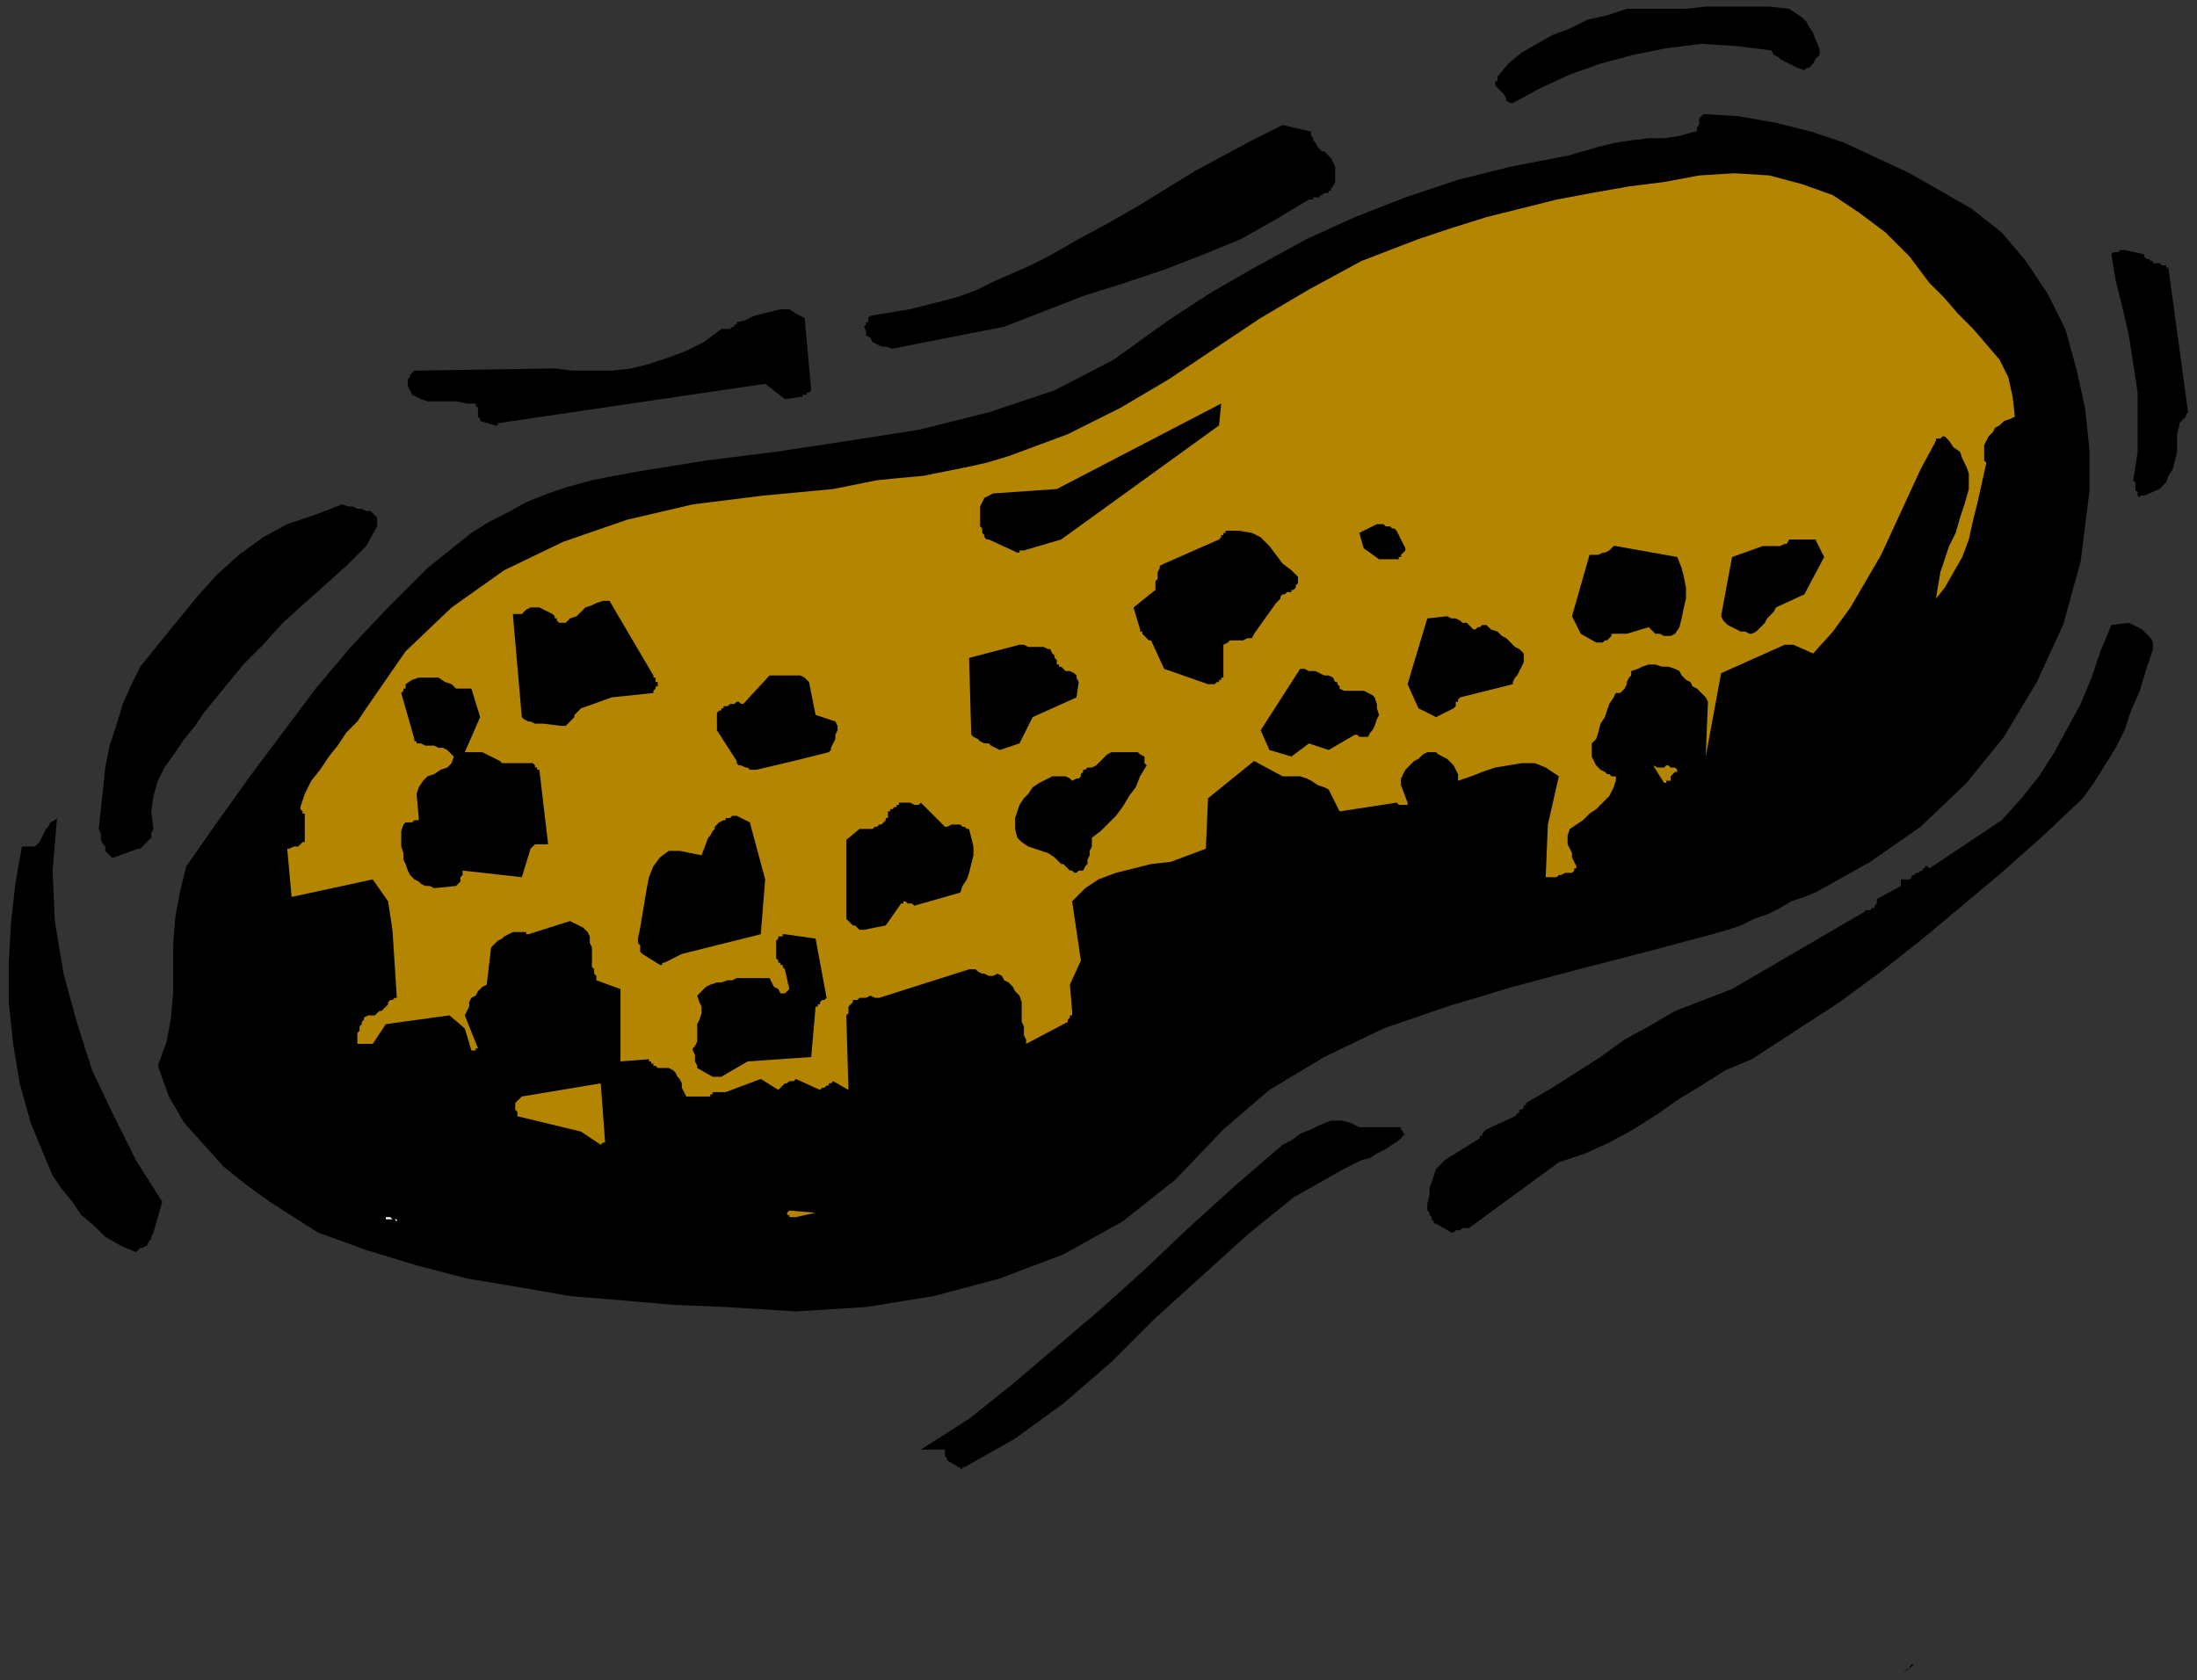 <?xml version="1.0" encoding="UTF-8" standalone="no"?>
<svg
   xmlns:dc="http://purl.org/dc/elements/1.1/"
   xmlns:cc="http://creativecommons.org/ns#"
   xmlns:rdf="http://www.w3.org/1999/02/22-rdf-syntax-ns#"
   xmlns:svg="http://www.w3.org/2000/svg"
   xmlns="http://www.w3.org/2000/svg"
   xmlns:sodipodi="http://sodipodi.sourceforge.net/DTD/sodipodi-0.dtd"
   xmlns:inkscape="http://www.inkscape.org/namespaces/inkscape"
   version="1.0"
   width="2467.187mm"
   height="1886.881mm"
   id="svg69"
   sodipodi:docname="FOOD015.WMF">
  <rect width="100%" height="100%" fill="#333333" stroke="none"/>
  <sodipodi:namedview
     pagecolor="#ffffff"
     bordercolor="#666666"
     borderopacity="1"
     objecttolerance="10"
     gridtolerance="10"
     guidetolerance="10"
     inkscape:pageopacity="0"
     inkscape:pageshadow="2"
     inkscape:window-width="640"
     inkscape:window-height="480"
     id="namedview71" />
  <defs
     id="defs3">
    <pattern
       id="WMFhbasepattern"
       patternUnits="userSpaceOnUse"
       width="6"
       height="6"
       x="0"
       y="0" />
  </defs>
  <path
     style="fill:none;stroke:none;"
     d="  M 0,0   L 9324.16,0   L 9324.16,7130.88   L 0,7130.88   z "
     id="path5" />
  <path
     style="fill:#000000;fill-rule:evenodd;fill-opacity:1;stroke:none;"
     d="  M 8077.216,7102.952   L 8086.522,7093.643   L 8086.522,7093.643   L 8095.828,7084.334   L 8095.828,7084.334   L 8105.133,7084.334   L 8105.133,7075.025   L 8114.439,7065.715   L 8123.744,7065.715   L 8077.216,7102.952  z "
     id="path7" />
  <path
     style="fill:#000000;fill-rule:evenodd;fill-opacity:1;stroke:none;"
     d="  M 4094.441,6227.883   L 4308.469,6106.863   L 4513.191,5957.915   L 4717.913,5781.04   L 4904.024,5594.855   L 5099.441,5417.979   L 5294.857,5241.104   L 5490.274,5082.847   L 5704.301,4961.826   L 5741.524,4943.208   L 5778.746,4924.59   L 5815.968,4915.28   L 5843.885,4896.662   L 5881.107,4878.043   L 5909.024,4859.425   L 5936.94,4840.806   L 5964.857,4812.878   L 5955.551,4812.878   L 5955.551,4803.569   L 5955.551,4803.569   L 5955.551,4803.569   L 5955.551,4803.569   L 5955.551,4803.569   L 5946.246,4794.26   L 5946.246,4784.951   L 5769.44,4784.951   L 5732.218,4766.332   L 5694.996,4757.023   L 5648.468,4757.023   L 5601.94,4775.642   L 5564.718,4794.26   L 5518.19,4812.878   L 5480.968,4840.806   L 5443.746,4859.425   L 5239.024,5036.3   L 5043.608,5213.176   L 4857.497,5390.052   L 4671.386,5557.618   L 4485.275,5715.875   L 4299.164,5874.132   L 4113.053,6023.08   L 3908.331,6153.409   L 4010.692,6153.409   L 4010.692,6162.719   L 4010.692,6162.719   L 4010.692,6172.028   L 4010.692,6172.028   L 4010.692,6181.337   L 4019.997,6190.646   L 4019.997,6190.646   L 4019.997,6199.956   L 4085.136,6237.193   L 4085.136,6237.193   L 4085.136,6237.193   L 4085.136,6237.193   L 4085.136,6237.193   L 4085.136,6227.883   L 4094.441,6227.883   L 4094.441,6227.883   L 4094.441,6227.883  z "
     id="path9" />
  <path
     style="fill:#000000;fill-rule:evenodd;fill-opacity:1;stroke:none;"
     d="  M 3080.137,5548.309   L 3377.914,5566.927   L 3675.692,5548.309   L 3964.164,5501.762   L 4243.33,5427.289   L 4513.191,5324.887   L 4764.441,5185.248   L 4987.774,5008.373   L 5192.496,4794.26   L 5387.913,4626.694   L 5620.551,4487.055   L 5871.801,4366.035   L 6141.662,4272.943   L 6420.829,4189.159   L 6699.995,4114.685   L 6988.467,4040.211   L 7267.634,3965.737   L 7332.773,3947.119   L 7388.606,3928.501   L 7444.439,3900.573   L 7500.272,3881.954   L 7556.106,3854.026   L 7602.633,3826.099   L 7658.467,3807.48   L 7704.994,3788.862   L 7937.633,3658.532   L 8151.661,3509.584   L 8347.077,3323.4   L 8505.272,3127.906   L 8644.855,2895.175   L 8756.522,2653.134   L 8830.966,2383.166   L 8868.188,2085.27   L 8868.188,1908.395   L 8849.577,1731.519   L 8812.355,1563.953   L 8765.827,1396.386   L 8691.383,1247.438   L 8598.327,1107.8   L 8495.966,986.78   L 8365.689,884.378   L 8235.411,809.904   L 8105.133,735.43   L 7965.55,670.265   L 7825.967,605.101   L 7686.383,558.555   L 7537.495,521.318   L 7379.3,493.39   L 7230.412,484.081   L 7221.106,493.39   L 7211.8,502.699   L 7211.8,512.008   L 7211.8,521.318   L 7211.8,530.627   L 7202.495,539.936   L 7202.495,558.555   L 7193.189,558.555   L 7128.051,577.173   L 7062.912,586.482   L 6997.773,586.482   L 6923.328,595.792   L 6858.19,605.101   L 6783.745,623.719   L 6718.606,642.338   L 6653.467,660.956   L 6411.523,707.502   L 6188.19,763.358   L 5964.857,837.832   L 5750.829,921.615   L 5546.107,1014.707   L 5341.385,1126.418   L 5145.968,1238.129   L 4959.858,1359.149   L 4727.219,1526.716   L 4475.969,1657.045   L 4196.803,1750.138   L 3899.025,1824.612   L 3601.247,1871.158   L 3294.164,1917.704   L 2996.387,1954.941   L 2707.915,2001.487   L 2605.554,2020.106   L 2512.498,2038.724   L 2410.137,2066.652   L 2326.387,2094.58   L 2233.332,2131.817   L 2149.582,2178.363   L 2075.137,2215.6   L 2000.693,2262.146   L 1814.582,2411.094   L 1647.082,2578.66   L 1488.888,2746.227   L 1339.999,2923.102   L 1200.416,3109.287   L 1060.833,3295.472   L 921.249,3490.966   L 790.972,3677.151   L 763.055,3788.862   L 744.444,3891.264   L 735.138,4002.974   L 735.138,4105.376   L 735.138,4207.778   L 725.833,4319.489   L 707.222,4421.89   L 670,4524.292   L 716.527,4654.621   L 781.666,4766.332   L 865.416,4859.425   L 949.166,4952.517   L 1042.222,5026.991   L 1144.582,5101.465   L 1246.944,5166.63   L 1349.305,5231.794   L 1554.027,5306.268   L 1768.054,5371.433   L 1982.082,5427.289   L 2205.415,5464.525   L 2419.443,5501.762   L 2642.776,5520.381   L 2856.803,5538.999   L 3080.137,5548.309  z "
     id="path11" />
  <path
     style="fill:#000000;fill-rule:evenodd;fill-opacity:1;stroke:none;"
     d="  M 576.944,5315.578   L 586.25,5306.268   L 595.555,5296.959   L 604.861,5296.959   L 623.472,5287.65   L 632.777,5269.031   L 642.083,5259.722   L 642.083,5250.413   L 651.388,5231.794   L 688.611,5101.465   L 576.944,4924.59   L 483.889,4738.405   L 390.833,4542.91   L 325.694,4338.107   L 269.861,4133.304   L 232.639,3909.882   L 223.333,3695.769   L 241.944,3472.348   L 232.639,3481.657   L 214.028,3490.966   L 204.722,3509.584   L 195.417,3518.894   L 186.111,3537.512   L 176.805,3556.131   L 167.5,3574.749   L 148.889,3593.368   L 148.889,3593.368   L 139.583,3593.368   L 130.278,3593.368   L 130.278,3593.368   L 120.972,3593.368   L 111.667,3593.368   L 102.361,3593.368   L 93.055,3593.368   L 65.139,3751.625   L 46.528,3919.191   L 37.222,4086.758   L 37.222,4254.324   L 55.833,4431.2   L 83.75,4598.766   L 130.278,4766.332   L 195.417,4924.59   L 223.333,4989.754   L 260.555,5045.61   L 307.083,5101.465   L 344.305,5157.32   L 400.139,5203.867   L 446.666,5250.413   L 511.805,5287.65   L 576.944,5315.578  z "
     id="path13" />
  <path
     style="fill:#000000;fill-rule:evenodd;fill-opacity:1;stroke:none;"
     d="  M 6188.19,5222.485   L 6197.496,5222.485   L 6197.496,5222.485   L 6206.801,5213.176   L 6206.801,5213.176   L 6216.107,5213.176   L 6216.107,5213.176   L 6225.412,5213.176   L 6234.718,5213.176   L 6616.245,4933.899   L 6727.912,4896.662   L 6830.273,4850.115   L 6932.634,4794.26   L 7034.995,4729.095   L 7128.051,4663.931   L 7221.106,4608.075   L 7323.467,4542.91   L 7435.134,4496.364   L 7621.245,4375.344   L 7807.355,4254.324   L 7984.161,4123.995   L 8160.966,3984.356   L 8328.466,3844.717   L 8505.272,3695.769   L 8672.772,3546.822   L 8840.272,3388.564   L 8886.799,3323.4   L 8933.327,3248.926   L 8979.855,3174.452   L 9017.077,3099.978   L 9044.994,3016.195   L 9082.216,2932.412   L 9110.132,2839.319   L 9138.049,2755.536   L 9138.049,2727.608   L 9128.744,2708.99   L 9119.438,2699.68   L 9100.827,2681.062   L 9091.521,2671.753   L 9072.91,2662.443   L 9054.299,2653.134   L 9035.688,2643.825   L 8961.244,2653.134   L 8914.716,2764.845   L 8877.494,2876.556   L 8830.966,2988.267   L 8775.133,3090.669   L 8719.299,3193.07   L 8654.16,3295.472   L 8579.716,3388.564   L 8495.966,3481.657   L 8188.883,3686.46   L 8188.883,3686.46   L 8179.578,3677.151   L 8179.578,3677.151   L 8170.272,3677.151   L 8170.272,3686.46   L 8170.272,3686.46   L 8160.966,3686.46   L 8160.966,3695.769   L 8160.966,3695.769   L 8151.661,3695.769   L 8142.355,3705.079   L 8133.05,3705.079   L 8133.05,3705.079   L 8123.744,3714.388   L 8114.439,3714.388   L 8114.439,3723.697   L 8105.133,3733.006   L 8095.828,3733.006   L 8086.522,3733.006   L 8086.522,3733.006   L 8077.216,3733.006   L 8067.911,3733.006   L 8067.911,3742.316   L 8067.911,3760.934   L 7965.55,3816.79   L 7965.55,3835.408   L 7956.244,3844.717   L 7956.244,3854.026   L 7946.939,3854.026   L 7937.633,3863.336   L 7937.633,3863.336   L 7919.022,3863.336   L 7909.717,3872.645   L 7351.384,4198.468   L 7230.412,4245.015   L 7109.439,4291.561   L 6997.773,4356.726   L 6895.412,4412.581   L 6793.051,4487.055   L 6690.69,4552.22   L 6588.329,4617.384   L 6476.662,4682.549   L 6476.662,4691.858   L 6467.356,4691.858   L 6467.356,4701.168   L 6458.051,4710.477   L 6448.745,4710.477   L 6448.745,4719.786   L 6439.44,4729.095   L 6430.134,4738.405   L 6309.162,4794.26   L 6299.857,4803.569   L 6299.857,4803.569   L 6290.551,4812.878   L 6290.551,4812.878   L 6290.551,4812.878   L 6290.551,4822.188   L 6281.245,4822.188   L 6281.245,4831.497   L 6132.357,4924.59   L 6113.746,4943.208   L 6095.135,4961.826   L 6085.829,4989.754   L 6076.523,5017.682   L 6067.218,5045.61   L 6067.218,5073.537   L 6057.912,5110.774   L 6057.912,5138.702   L 6067.218,5148.011   L 6067.218,5157.32   L 6076.523,5166.63   L 6076.523,5175.939   L 6076.523,5175.939   L 6085.829,5185.248   L 6085.829,5194.557   L 6095.135,5194.557   L 6160.273,5231.794   L 6169.579,5231.794   L 6169.579,5231.794   L 6169.579,5231.794   L 6178.885,5222.485   L 6188.19,5222.485   L 6188.19,5222.485   L 6188.19,5222.485   L 6188.19,5222.485  z "
     id="path15" />
  <path
     style="fill:#ffffff;fill-rule:evenodd;fill-opacity:1;stroke:none;"
     d="  M 1684.304,5175.939   L 1674.999,5175.939   L 1665.693,5175.939   L 1665.693,5175.939   L 1656.388,5175.939   L 1656.388,5175.939   L 1647.082,5175.939   L 1637.777,5175.939   L 1637.777,5166.63   L 1637.777,5166.63   L 1647.082,5166.63   L 1656.388,5166.63   L 1665.693,5175.939   L 1674.999,5175.939   L 1684.304,5185.248   L 1684.304,5185.248   L 1684.304,5175.939  z "
     id="path17" />
  <path
     style="fill:#b38501;fill-rule:evenodd;fill-opacity:1;stroke:none;"
     d="  M 3377.914,5166.63   L 3461.664,5148.011   L 3349.998,5138.702   L 3340.692,5148.011   L 3340.692,5157.32   L 3349.998,5157.32   L 3349.998,5166.63   L 3359.303,5166.63   L 3368.609,5166.63   L 3368.609,5166.63   L 3377.914,5166.63  z "
     id="path19" />
  <path
     style="fill:#ffffff;fill-rule:evenodd;fill-opacity:1;stroke:none;"
     d="  M 2224.026,4961.826   L 2224.026,4961.826   L 2233.332,4961.826   L 2242.637,4961.826   L 2242.637,4961.826   L 2251.943,4961.826   L 2251.943,4961.826   L 2261.248,4961.826   L 2261.248,4961.826   L 2261.248,4961.826   L 2261.248,4961.826   L 2251.943,4961.826   L 2251.943,4961.826   L 2242.637,4961.826   L 2242.637,4961.826   L 2233.332,4961.826   L 2224.026,4961.826  z "
     id="path21" />
  <path
     style="fill:#b38501;fill-rule:evenodd;fill-opacity:1;stroke:none;"
     d="  M 2568.331,4850.115   L 2549.72,4598.766   L 2214.721,4654.621   L 2205.415,4663.931   L 2196.11,4673.24   L 2186.804,4682.549   L 2186.804,4691.858   L 2186.804,4701.168   L 2186.804,4710.477   L 2196.11,4719.786   L 2196.11,4738.405   L 2465.97,4803.569   L 2549.72,4859.425   L 2549.72,4859.425   L 2549.72,4859.425   L 2549.72,4859.425   L 2559.026,4850.115   L 2559.026,4850.115   L 2559.026,4850.115   L 2568.331,4850.115   L 2568.331,4850.115  z "
     id="path23" />
  <path
     style="fill:#b38501;fill-rule:evenodd;fill-opacity:1;stroke:none;"
     d="  M 2940.553,4654.621   L 3014.998,4654.621   L 3014.998,4645.312   L 3024.303,4645.312   L 3024.303,4636.003   L 3033.609,4636.003   L 3042.914,4636.003   L 3052.22,4636.003   L 3070.831,4636.003   L 3080.137,4636.003   L 3229.026,4580.148   L 3303.47,4626.694   L 3312.775,4617.384   L 3322.081,4608.075   L 3331.387,4598.766   L 3340.692,4598.766   L 3349.998,4589.457   L 3359.303,4589.457   L 3368.609,4589.457   L 3377.914,4580.148   L 3480.275,4626.694   L 3489.581,4617.384   L 3498.886,4617.384   L 3498.886,4617.384   L 3508.192,4608.075   L 3517.497,4608.075   L 3517.497,4598.766   L 3526.803,4598.766   L 3536.109,4589.457   L 3601.247,4626.694   L 3591.942,4310.179   L 3591.942,4310.179   L 3601.247,4300.87   L 3601.247,4291.561   L 3601.247,4282.252   L 3601.247,4272.943   L 3610.553,4263.633   L 3610.553,4263.633   L 3619.858,4254.324   L 3619.858,4245.015   L 3638.47,4245.015   L 3647.775,4235.706   L 3666.386,4235.706   L 3675.692,4235.706   L 3694.303,4226.396   L 3712.914,4235.706   L 3731.525,4235.706   L 4113.053,4114.685   L 4122.358,4114.685   L 4140.969,4114.685   L 4150.275,4123.995   L 4168.886,4133.304   L 4178.191,4133.304   L 4196.803,4142.613   L 4215.414,4142.613   L 4234.025,4133.304   L 4252.636,4142.613   L 4261.941,4161.231   L 4280.552,4170.541   L 4299.164,4189.159   L 4308.469,4207.778   L 4327.08,4226.396   L 4336.386,4254.324   L 4336.386,4272.943   L 4336.386,4291.561   L 4336.386,4319.489   L 4336.386,4338.107   L 4345.691,4356.726   L 4345.691,4375.344   L 4345.691,4393.963   L 4354.997,4412.581   L 4354.997,4431.2   L 4531.802,4338.107   L 4531.802,4328.798   L 4541.108,4319.489   L 4541.108,4319.489   L 4541.108,4310.179   L 4550.413,4310.179   L 4550.413,4300.87   L 4550.413,4300.87   L 4550.413,4291.561   L 4541.108,4179.85   L 4587.636,4077.448   L 4550.413,3826.099   L 4606.247,3770.243   L 4662.08,3733.006   L 4736.524,3705.079   L 4810.969,3686.46   L 4885.413,3667.842   L 4969.163,3658.532   L 5043.608,3630.605   L 5118.052,3602.677   L 5127.357,3388.564   L 5322.774,3230.307   L 5443.746,3295.472   L 5462.357,3295.472   L 5490.274,3295.472   L 5518.19,3295.472   L 5546.107,3304.781   L 5564.718,3314.09   L 5592.635,3332.709   L 5620.551,3342.018   L 5639.163,3351.327   L 5685.69,3444.42   L 5927.635,3407.183   L 5927.635,3407.183   L 5927.635,3407.183   L 5936.94,3416.492   L 5946.246,3416.492   L 5955.551,3416.492   L 5964.857,3416.492   L 5974.162,3416.492   L 5974.162,3407.183   L 5946.246,3332.709   L 5946.246,3304.781   L 5955.551,3286.163   L 5964.857,3267.544   L 5983.468,3248.926   L 6002.079,3230.307   L 6020.69,3220.998   L 6039.301,3202.38   L 6057.912,3193.07   L 6057.912,3193.07   L 6057.912,3193.07   L 6067.218,3193.07   L 6067.218,3193.07   L 6076.523,3193.07   L 6085.829,3193.07   L 6085.829,3193.07   L 6095.135,3193.07   L 6104.44,3202.38   L 6123.051,3211.689   L 6141.662,3220.998   L 6150.968,3230.307   L 6169.579,3248.926   L 6178.885,3267.544   L 6188.19,3286.163   L 6188.19,3314.09   L 6244.023,3295.472   L 6290.551,3276.854   L 6346.384,3258.235   L 6402.218,3248.926   L 6458.051,3239.617   L 6513.884,3239.617   L 6560.412,3258.235   L 6616.245,3295.472   L 6569.717,3500.275   L 6560.412,3723.697   L 6579.023,3723.697   L 6588.329,3723.697   L 6606.94,3723.697   L 6616.245,3714.388   L 6625.551,3714.388   L 6644.162,3705.079   L 6653.467,3705.079   L 6672.079,3705.079   L 6672.079,3705.079   L 6672.079,3705.079   L 6672.079,3705.079   L 6681.384,3695.769   L 6681.384,3695.769   L 6681.384,3686.46   L 6690.69,3686.46   L 6690.69,3677.151   L 6681.384,3658.532   L 6672.079,3639.914   L 6672.079,3621.296   L 6662.773,3602.677   L 6653.467,3584.059   L 6653.467,3565.44   L 6653.467,3546.822   L 6662.773,3518.894   L 6690.69,3500.275   L 6718.606,3481.657   L 6746.523,3453.729   L 6774.44,3435.111   L 6802.356,3407.183   L 6830.273,3379.255   L 6848.884,3342.018   L 6858.19,3314.09   L 6858.19,3304.781   L 6858.19,3295.472   L 6848.884,3295.472   L 6839.578,3295.472   L 6830.273,3286.163   L 6830.273,3286.163   L 6820.967,3286.163   L 6811.662,3276.854   L 6793.051,3267.544   L 6783.745,3258.235   L 6774.44,3248.926   L 6765.134,3230.307   L 6755.828,3211.689   L 6755.828,3202.38   L 6755.828,3183.761   L 6755.828,3155.833   L 6774.44,3137.215   L 6783.745,3109.287   L 6793.051,3072.05   L 6811.662,3044.122   L 6820.967,3016.195   L 6830.273,2988.267   L 6848.884,2960.339   L 6858.19,2941.721   L 6876.801,2941.721   L 6886.106,2932.412   L 6895.412,2923.102   L 6904.717,2904.484   L 6904.717,2895.175   L 6914.023,2876.556   L 6923.328,2867.247   L 6923.328,2848.628   L 6951.245,2839.319   L 6969.856,2830.01   L 6997.773,2820.701   L 7025.689,2820.701   L 7053.606,2830.01   L 7081.523,2830.01   L 7109.439,2839.319   L 7128.051,2848.628   L 7137.356,2867.247   L 7155.967,2885.865   L 7174.578,2895.175   L 7183.884,2913.793   L 7202.495,2923.102   L 7221.106,2941.721   L 7239.717,2960.339   L 7249.023,2978.958   L 7239.717,3211.689   L 7304.856,2857.938   L 7574.717,2736.917   L 7574.717,2736.917   L 7584.022,2736.917   L 7584.022,2736.917   L 7593.328,2736.917   L 7602.633,2736.917   L 7602.633,2736.917   L 7611.939,2736.917   L 7611.939,2736.917   L 7695.689,2774.154   L 7779.439,2681.062   L 7853.883,2578.66   L 7919.022,2466.949   L 7984.161,2355.238   L 8039.994,2234.218   L 8095.828,2113.198   L 8151.661,1992.178   L 8216.8,1871.158   L 8216.8,1861.849   L 8216.8,1861.849   L 8226.105,1861.849   L 8226.105,1861.849   L 8235.411,1861.849   L 8235.411,1861.849   L 8244.716,1852.539   L 8254.022,1852.539   L 8272.633,1871.158   L 8291.244,1899.085   L 8319.161,1917.704   L 8328.466,1945.632   L 8347.077,1982.869   L 8356.383,2010.796   L 8356.383,2048.033   L 8356.383,2075.961   L 8337.772,2141.126   L 8319.161,2196.981   L 8300.55,2262.146   L 8272.633,2318.001   L 8254.022,2373.857   L 8235.411,2429.712   L 8226.105,2485.568   L 8216.8,2541.423   L 8254.022,2494.877   L 8291.244,2429.712   L 8328.466,2364.548   L 8356.383,2290.074   L 8374.994,2206.291   L 8393.605,2131.817   L 8412.216,2048.033   L 8430.827,1964.25   L 8421.522,1954.941   L 8421.522,1945.632   L 8421.522,1936.322   L 8421.522,1927.013   L 8421.522,1917.704   L 8421.522,1908.395   L 8421.522,1899.085   L 8421.522,1889.776   L 8430.827,1871.158   L 8440.133,1852.539   L 8458.744,1833.921   L 8468.049,1815.302   L 8486.661,1805.993   L 8505.272,1787.375   L 8533.188,1778.065   L 8551.799,1768.756   L 8542.494,1684.973   L 8523.883,1601.19   L 8486.661,1526.716   L 8430.827,1461.551   L 8374.994,1396.386   L 8309.855,1331.222   L 8254.022,1266.057   L 8188.883,1200.892   L 8105.133,1089.181   L 8002.772,986.78   L 7891.105,902.997   L 7779.439,828.523   L 7649.161,781.976   L 7509.578,744.739   L 7360.689,735.43   L 7211.8,744.739   L 7062.912,772.667   L 6914.023,791.286   L 6755.828,819.213   L 6606.94,847.141   L 6458.051,884.378   L 6309.162,921.615   L 6160.273,968.161   L 6020.69,1014.707   L 5778.746,1107.8   L 5555.413,1228.82   L 5350.691,1349.84   L 5155.274,1480.17   L 4959.858,1610.499   L 4755.136,1731.519   L 4531.802,1843.23   L 4280.552,1936.322   L 4187.497,1964.25   L 4103.747,1982.869   L 4010.692,2001.487   L 3917.636,2020.106   L 3815.275,2029.415   L 3722.22,2038.724   L 3629.164,2057.343   L 3536.109,2075.961   L 3238.331,2103.889   L 2940.553,2141.126   L 2661.387,2206.291   L 2391.526,2299.383   L 2140.276,2420.403   L 1916.943,2578.66   L 1721.526,2764.845   L 1554.027,3006.885   L 1516.804,3062.741   L 1470.277,3109.287   L 1433.054,3165.143   L 1395.832,3211.689   L 1358.61,3267.544   L 1321.388,3314.09   L 1293.471,3369.946   L 1274.86,3425.801   L 1274.86,3435.111   L 1274.86,3435.111   L 1284.166,3444.42   L 1284.166,3444.42   L 1284.166,3453.729   L 1293.471,3453.729   L 1293.471,3463.038   L 1293.471,3472.348   L 1293.471,3556.131   L 1293.471,3574.749   L 1284.166,3574.749   L 1274.86,3584.059   L 1265.555,3593.368   L 1256.249,3593.368   L 1246.944,3593.368   L 1228.332,3602.677   L 1219.027,3602.677   L 1237.638,3807.48   L 1581.943,3733.006   L 1647.082,3826.099   L 1665.693,3947.119   L 1684.304,4235.706   L 1674.999,4235.706   L 1674.999,4235.706   L 1665.693,4245.015   L 1665.693,4245.015   L 1665.693,4245.015   L 1656.388,4245.015   L 1656.388,4245.015   L 1647.082,4254.324   L 1647.082,4263.633   L 1637.777,4272.943   L 1628.471,4282.252   L 1619.166,4291.561   L 1609.86,4291.561   L 1600.554,4300.87   L 1591.249,4310.179   L 1572.638,4310.179   L 1563.332,4310.179   L 1544.721,4319.489   L 1544.721,4328.798   L 1535.416,4338.107   L 1535.416,4347.416   L 1526.11,4356.726   L 1526.11,4375.344   L 1516.804,4384.653   L 1516.804,4393.963   L 1516.804,4403.272   L 1516.804,4403.272   L 1516.804,4412.581   L 1516.804,4421.89   L 1516.804,4421.89   L 1516.804,4421.89   L 1516.804,4421.89   L 1516.804,4431.2   L 1526.11,4431.2   L 1535.416,4431.2   L 1544.721,4431.2   L 1554.027,4431.2   L 1563.332,4431.2   L 1572.638,4431.2   L 1581.943,4431.2   L 1637.777,4347.416   L 1907.638,4310.179   L 1972.776,4366.035   L 2000.693,4459.127   L 2000.693,4459.127   L 2009.999,4459.127   L 2009.999,4459.127   L 2009.999,4459.127   L 2019.304,4459.127   L 2019.304,4449.818   L 2028.61,4449.818   L 2028.61,4449.818   L 1972.776,4310.179   L 1982.082,4291.561   L 1991.388,4272.943   L 1991.388,4254.324   L 2000.693,4235.706   L 2019.304,4226.396   L 2028.61,4207.778   L 2047.221,4189.159   L 2065.832,4179.85   L 2084.443,4021.593   L 2093.749,4012.284   L 2103.054,4002.974   L 2112.36,3993.665   L 2130.971,3984.356   L 2140.276,3975.047   L 2158.887,3965.737   L 2177.498,3956.428   L 2196.11,3956.428   L 2196.11,3956.428   L 2205.415,3956.428   L 2214.721,3956.428   L 2214.721,3956.428   L 2224.026,3956.428   L 2233.332,3956.428   L 2233.332,3965.737   L 2242.637,3965.737   L 2419.443,3909.882   L 2438.054,3919.191   L 2456.665,3928.501   L 2475.276,3937.81   L 2493.887,3956.428   L 2503.193,3975.047   L 2503.193,4002.974   L 2512.498,4021.593   L 2512.498,4049.521   L 2512.498,4058.83   L 2512.498,4077.448   L 2512.498,4096.067   L 2512.498,4105.376   L 2521.804,4114.685   L 2521.804,4133.304   L 2531.109,4142.613   L 2531.109,4161.231   L 2633.47,4198.468   L 2633.47,4505.673   L 2754.443,4496.364   L 2754.443,4505.673   L 2754.443,4505.673   L 2763.748,4505.673   L 2763.748,4514.983   L 2773.054,4514.983   L 2773.054,4524.292   L 2782.359,4524.292   L 2791.665,4533.601   L 2791.665,4533.601   L 2800.97,4533.601   L 2810.276,4533.601   L 2810.276,4533.601   L 2819.581,4533.601   L 2828.887,4533.601   L 2838.192,4533.601   L 2838.192,4533.601   L 2856.803,4542.91   L 2866.109,4552.22   L 2875.415,4570.838   L 2884.72,4580.148   L 2894.026,4598.766   L 2894.026,4617.384   L 2903.331,4636.003   L 2912.637,4654.621   L 2912.637,4654.621   L 2921.942,4654.621   L 2921.942,4654.621   L 2921.942,4654.621   L 2921.942,4654.621   L 2931.248,4654.621   L 2931.248,4654.621   L 2940.553,4654.621  z "
     id="path25" />
  <path
     style="fill:#000000;fill-rule:evenodd;fill-opacity:1;stroke:none;"
     d="  M 3061.526,4570.838   L 3173.192,4505.673   L 3443.053,4487.055   L 3461.664,4272.943   L 3461.664,4272.943   L 3470.97,4272.943   L 3470.97,4263.633   L 3480.275,4263.633   L 3480.275,4254.324   L 3489.581,4245.015   L 3498.886,4245.015   L 3508.192,4235.706   L 3461.664,3984.356   L 3331.387,3965.737   L 3322.081,3965.737   L 3322.081,3975.047   L 3312.775,3975.047   L 3312.775,3975.047   L 3312.775,3975.047   L 3312.775,3975.047   L 3303.47,3975.047   L 3303.47,3984.356   L 3294.164,3993.665   L 3294.164,4002.974   L 3294.164,4021.593   L 3294.164,4030.902   L 3294.164,4040.211   L 3294.164,4049.521   L 3294.164,4068.139   L 3303.47,4077.448   L 3303.47,4086.758   L 3312.775,4086.758   L 3312.775,4096.067   L 3312.775,4096.067   L 3322.081,4096.067   L 3322.081,4105.376   L 3331.387,4114.685   L 3331.387,4114.685   L 3349.998,4198.468   L 3331.387,4217.087   L 3322.081,4217.087   L 3312.775,4217.087   L 3303.47,4198.468   L 3284.859,4189.159   L 3275.553,4170.541   L 3266.248,4151.922   L 3247.637,4151.922   L 3126.664,4151.922   L 3108.053,4161.231   L 3089.442,4161.231   L 3061.526,4170.541   L 3042.914,4170.541   L 3014.998,4179.85   L 2996.387,4189.159   L 2977.776,4207.778   L 2959.165,4226.396   L 2968.47,4254.324   L 2977.776,4272.943   L 2977.776,4300.87   L 2968.47,4328.798   L 2959.165,4347.416   L 2959.165,4375.344   L 2959.165,4403.272   L 2959.165,4421.89   L 2949.859,4440.509   L 2940.553,4449.818   L 2940.553,4459.127   L 2949.859,4477.746   L 2949.859,4496.364   L 2949.859,4505.673   L 2959.165,4524.292   L 2959.165,4533.601   L 3024.303,4570.838   L 3024.303,4570.838   L 3033.609,4570.838   L 3033.609,4570.838   L 3042.914,4570.838   L 3052.22,4570.838   L 3052.22,4570.838   L 3061.526,4570.838   L 3061.526,4570.838  z "
     id="path27" />
  <path
     style="fill:#000000;fill-rule:evenodd;fill-opacity:1;stroke:none;"
     d="  M 2819.581,4086.758   L 2894.026,4049.521   L 3229.026,3965.737   L 3247.637,3733.006   L 3182.498,3490.966   L 3126.664,3463.038   L 3117.359,3463.038   L 3108.053,3463.038   L 3108.053,3463.038   L 3098.748,3472.348   L 3098.748,3472.348   L 3089.442,3472.348   L 3080.137,3472.348   L 3080.137,3481.657   L 3070.831,3481.657   L 3052.22,3490.966   L 3042.914,3500.275   L 3033.609,3509.584   L 3033.609,3518.894   L 3024.303,3528.203   L 3014.998,3546.822   L 3005.692,3556.131   L 2977.776,3630.605   L 2884.72,3611.986   L 2875.415,3611.986   L 2875.415,3611.986   L 2866.109,3611.986   L 2866.109,3611.986   L 2856.803,3611.986   L 2856.803,3611.986   L 2847.498,3611.986   L 2838.192,3611.986   L 2800.97,3639.914   L 2773.054,3677.151   L 2754.443,3723.697   L 2745.137,3770.243   L 2735.831,3826.099   L 2726.526,3881.954   L 2717.22,3937.81   L 2707.915,3984.356   L 2707.915,3993.665   L 2707.915,4002.974   L 2717.22,4012.284   L 2717.22,4021.593   L 2717.22,4030.902   L 2717.22,4040.211   L 2717.22,4040.211   L 2726.526,4049.521   L 2800.97,4096.067   L 2800.97,4096.067   L 2800.97,4096.067   L 2810.276,4096.067   L 2810.276,4086.758   L 2819.581,4086.758   L 2819.581,4086.758   L 2819.581,4086.758   L 2819.581,4086.758  z "
     id="path29" />
  <path
     style="fill:#000000;fill-rule:evenodd;fill-opacity:1;stroke:none;"
     d="  M 3666.386,3947.119   L 3759.442,3928.501   L 3824.581,3835.408   L 3833.886,3835.408   L 3833.886,3826.099   L 3843.192,3826.099   L 3852.497,3835.408   L 3861.803,3835.408   L 3861.803,3835.408   L 3871.108,3835.408   L 3880.414,3844.717   L 4075.83,3788.862   L 4085.136,3760.934   L 4103.747,3733.006   L 4113.053,3705.079   L 4122.358,3667.842   L 4131.664,3630.605   L 4131.664,3593.368   L 4122.358,3556.131   L 4113.053,3518.894   L 4113.053,3518.894   L 4103.747,3518.894   L 4103.747,3518.894   L 4094.441,3509.584   L 4085.136,3509.584   L 4085.136,3509.584   L 4075.83,3500.275   L 4066.525,3500.275   L 4057.219,3500.275   L 4047.914,3500.275   L 4038.608,3500.275   L 4038.608,3500.275   L 4019.997,3509.584   L 4010.692,3509.584   L 4001.386,3500.275   L 4001.386,3500.275   L 3908.331,3407.183   L 3899.025,3416.492   L 3889.719,3416.492   L 3880.414,3416.492   L 3861.803,3407.183   L 3852.497,3407.183   L 3843.192,3407.183   L 3824.581,3407.183   L 3815.275,3407.183   L 3815.275,3416.492   L 3805.97,3416.492   L 3805.97,3425.801   L 3796.664,3425.801   L 3787.358,3435.111   L 3778.053,3435.111   L 3778.053,3444.42   L 3768.747,3444.42   L 3768.747,3453.729   L 3768.747,3453.729   L 3768.747,3463.038   L 3768.747,3463.038   L 3768.747,3472.348   L 3768.747,3472.348   L 3759.442,3472.348   L 3759.442,3481.657   L 3750.136,3490.966   L 3750.136,3490.966   L 3740.831,3500.275   L 3731.525,3500.275   L 3722.22,3509.584   L 3712.914,3509.584   L 3703.608,3518.894   L 3684.997,3518.894   L 3684.997,3518.894   L 3675.692,3518.894   L 3675.692,3518.894   L 3666.386,3518.894   L 3666.386,3518.894   L 3657.081,3518.894   L 3657.081,3518.894   L 3647.775,3518.894   L 3591.942,3565.44   L 3591.942,3891.264   L 3591.942,3900.573   L 3601.247,3909.882   L 3610.553,3919.191   L 3619.858,3928.501   L 3629.164,3928.501   L 3638.47,3937.81   L 3647.775,3947.119   L 3666.386,3947.119  z "
     id="path31" />
  <path
     style="fill:#000000;fill-rule:evenodd;fill-opacity:1;stroke:none;"
     d="  M 1842.499,3770.243   L 1935.554,3760.934   L 1944.86,3751.625   L 1944.86,3751.625   L 1954.165,3742.316   L 1954.165,3733.006   L 1954.165,3723.697   L 1963.471,3714.388   L 1963.471,3705.079   L 1963.471,3695.769   L 2214.721,3723.697   L 2251.943,3602.677   L 2261.248,3593.368   L 2270.554,3584.059   L 2279.86,3584.059   L 2289.165,3584.059   L 2298.471,3584.059   L 2307.776,3584.059   L 2317.082,3584.059   L 2326.387,3584.059   L 2289.165,3267.544   L 2289.165,3267.544   L 2289.165,3267.544   L 2279.86,3267.544   L 2279.86,3258.235   L 2279.86,3258.235   L 2270.554,3258.235   L 2270.554,3248.926   L 2261.248,3239.617   L 2130.971,3239.617   L 2121.665,3230.307   L 2103.054,3220.998   L 2084.443,3211.689   L 2065.832,3202.38   L 2047.221,3193.07   L 2019.304,3193.07   L 2000.693,3193.07   L 1972.776,3193.07   L 2037.915,3044.122   L 2000.693,2923.102   L 1991.388,2923.102   L 1982.082,2923.102   L 1972.776,2923.102   L 1972.776,2923.102   L 1963.471,2923.102   L 1954.165,2923.102   L 1944.86,2923.102   L 1935.554,2923.102   L 1916.943,2904.484   L 1889.026,2895.175   L 1861.11,2876.556   L 1833.193,2876.556   L 1805.276,2876.556   L 1777.36,2876.556   L 1749.443,2885.865   L 1721.526,2904.484   L 1721.526,2913.793   L 1721.526,2913.793   L 1721.526,2923.102   L 1712.221,2923.102   L 1712.221,2932.412   L 1712.221,2932.412   L 1702.915,2941.721   L 1702.915,2941.721   L 1758.749,3137.215   L 1758.749,3146.524   L 1768.054,3146.524   L 1768.054,3146.524   L 1768.054,3146.524   L 1768.054,3155.833   L 1777.36,3155.833   L 1777.36,3155.833   L 1786.665,3155.833   L 1805.276,3165.143   L 1823.888,3165.143   L 1842.499,3165.143   L 1861.11,3174.452   L 1879.721,3174.452   L 1898.332,3183.761   L 1907.638,3193.07   L 1926.249,3211.689   L 1916.943,3239.617   L 1898.332,3258.235   L 1870.415,3267.544   L 1842.499,3286.163   L 1814.582,3295.472   L 1795.971,3314.09   L 1777.36,3342.018   L 1768.054,3369.946   L 1777.36,3472.348   L 1777.36,3472.348   L 1777.36,3481.657   L 1768.054,3481.657   L 1758.749,3481.657   L 1749.443,3490.966   L 1730.832,3490.966   L 1721.526,3490.966   L 1712.221,3500.275   L 1702.915,3528.203   L 1702.915,3546.822   L 1702.915,3574.749   L 1702.915,3593.368   L 1712.221,3621.296   L 1712.221,3649.223   L 1721.526,3667.842   L 1730.832,3695.769   L 1740.138,3714.388   L 1749.443,3723.697   L 1758.749,3733.006   L 1777.36,3742.316   L 1786.665,3751.625   L 1805.276,3760.934   L 1823.888,3760.934   L 1842.499,3770.243  z "
     id="path33" />
  <path
     style="fill:#000000;fill-rule:evenodd;fill-opacity:1;stroke:none;"
     d="  M 4578.33,3695.769   L 4578.33,3695.769   L 4578.33,3695.769   L 4578.33,3695.769   L 4587.636,3695.769   L 4587.636,3695.769   L 4587.636,3695.769   L 4596.941,3695.769   L 4596.941,3695.769   L 4606.247,3677.151   L 4615.552,3667.842   L 4615.552,3649.223   L 4624.858,3630.605   L 4624.858,3611.986   L 4634.163,3593.368   L 4634.163,3574.749   L 4634.163,3556.131   L 4671.386,3528.203   L 4708.608,3490.966   L 4736.524,3463.038   L 4764.441,3425.801   L 4792.358,3379.255   L 4820.274,3342.018   L 4838.885,3295.472   L 4866.802,3248.926   L 4857.497,3239.617   L 4857.497,3239.617   L 4857.497,3230.307   L 4857.497,3220.998   L 4857.497,3220.998   L 4857.497,3211.689   L 4857.497,3211.689   L 4857.497,3211.689   L 4838.885,3202.38   L 4829.58,3193.07   L 4820.274,3193.07   L 4801.663,3193.07   L 4783.052,3193.07   L 4764.441,3193.07   L 4745.83,3193.07   L 4727.219,3193.07   L 4717.913,3193.07   L 4699.302,3202.38   L 4689.997,3211.689   L 4680.691,3220.998   L 4662.08,3239.617   L 4652.775,3248.926   L 4634.163,3258.235   L 4615.552,3258.235   L 4606.247,3267.544   L 4596.941,3267.544   L 4596.941,3276.854   L 4587.636,3286.163   L 4587.636,3295.472   L 4578.33,3304.781   L 4569.025,3304.781   L 4550.413,3314.09   L 4541.108,3304.781   L 4522.497,3295.472   L 4503.886,3295.472   L 4485.275,3295.472   L 4466.663,3295.472   L 4448.052,3304.781   L 4429.441,3314.09   L 4410.83,3323.4   L 4382.913,3342.018   L 4364.302,3369.946   L 4345.691,3388.564   L 4327.08,3416.492   L 4317.775,3444.42   L 4308.469,3472.348   L 4308.469,3500.275   L 4308.469,3518.894   L 4317.775,3556.131   L 4336.386,3574.749   L 4364.302,3593.368   L 4392.219,3602.677   L 4420.136,3611.986   L 4448.052,3621.296   L 4475.969,3639.914   L 4503.886,3667.842   L 4513.191,3667.842   L 4522.497,3677.151   L 4531.802,3686.46   L 4541.108,3695.769   L 4550.413,3695.769   L 4559.719,3705.079   L 4569.025,3705.079   L 4578.33,3695.769  z "
     id="path35" />
  <path
     style="fill:#000000;fill-rule:evenodd;fill-opacity:1;stroke:none;"
     d="  M 483.889,3639.914   L 586.25,3602.677   L 595.555,3602.677   L 604.861,3593.368   L 614.166,3584.059   L 623.472,3574.749   L 632.777,3565.44   L 642.083,3556.131   L 642.083,3537.512   L 651.388,3518.894   L 642.083,3444.42   L 651.388,3379.255   L 670,3314.09   L 697.916,3258.235   L 744.444,3193.07   L 781.666,3137.215   L 828.194,3081.359   L 865.416,3025.504   L 949.166,2923.102   L 1032.916,2820.701   L 1116.666,2736.917   L 1200.416,2643.825   L 1293.471,2560.042   L 1377.221,2485.568   L 1470.277,2401.785   L 1554.027,2318.001   L 1600.554,2234.218   L 1600.554,2234.218   L 1600.554,2224.909   L 1600.554,2224.909   L 1600.554,2215.6   L 1600.554,2215.6   L 1600.554,2206.291   L 1600.554,2206.291   L 1600.554,2196.981   L 1581.943,2178.363   L 1572.638,2169.054   L 1554.027,2169.054   L 1535.416,2159.744   L 1516.804,2159.744   L 1498.193,2150.435   L 1479.582,2150.435   L 1451.666,2141.126   L 1330.694,2187.672   L 1219.027,2224.909   L 1116.666,2280.765   L 1014.305,2355.238   L 921.249,2439.022   L 837.499,2532.114   L 753.749,2634.516   L 670,2736.917   L 595.555,2830.01   L 558.333,2904.484   L 521.111,2988.267   L 493.194,3081.359   L 465.277,3165.143   L 446.666,3258.235   L 437.361,3351.327   L 428.055,3435.111   L 418.75,3518.894   L 428.055,3537.512   L 428.055,3556.131   L 428.055,3565.44   L 437.361,3584.059   L 446.666,3593.368   L 446.666,3611.986   L 455.972,3621.296   L 465.277,3630.605   L 465.277,3630.605   L 465.277,3630.605   L 465.277,3630.605   L 474.583,3639.914   L 474.583,3639.914   L 474.583,3639.914   L 483.889,3639.914   L 483.889,3639.914  z "
     id="path37" />
  <path
     style="fill:#b38501;fill-rule:evenodd;fill-opacity:1;stroke:none;"
     d="  M 7090.828,3314.09   L 7090.828,3304.781   L 7090.828,3295.472   L 7090.828,3295.472   L 7100.134,3286.163   L 7100.134,3286.163   L 7109.439,3276.854   L 7118.745,3276.854   L 7118.745,3267.544   L 7109.439,3258.235   L 7090.828,3258.235   L 7081.523,3248.926   L 7072.217,3248.926   L 7062.912,3258.235   L 7044.301,3258.235   L 7034.995,3258.235   L 7016.384,3248.926   L 7062.912,3323.4   L 7062.912,3323.4   L 7072.217,3323.4   L 7072.217,3323.4   L 7072.217,3314.09   L 7081.523,3314.09   L 7081.523,3314.09   L 7081.523,3314.09   L 7090.828,3314.09  z "
     id="path39" />
  <path
     style="fill:#000000;fill-rule:evenodd;fill-opacity:1;stroke:none;"
     d="  M 3210.414,3267.544   L 3368.609,3230.307   L 3517.497,3193.07   L 3526.803,3183.761   L 3526.803,3174.452   L 3536.109,3155.833   L 3545.414,3137.215   L 3545.414,3118.596   L 3554.72,3099.978   L 3554.72,3081.359   L 3545.414,3062.741   L 3461.664,3034.813   L 3433.747,2895.175   L 3415.136,2876.556   L 3396.525,2867.247   L 3377.914,2867.247   L 3359.303,2867.247   L 3331.387,2867.247   L 3312.775,2867.247   L 3294.164,2867.247   L 3266.248,2867.247   L 3154.581,2988.267   L 3145.276,2988.267   L 3135.97,2978.958   L 3126.664,2978.958   L 3117.359,2988.267   L 3108.053,2988.267   L 3098.748,2988.267   L 3089.442,2997.576   L 3080.137,2997.576   L 3080.137,2997.576   L 3070.831,2997.576   L 3070.831,3006.885   L 3061.526,3006.885   L 3061.526,3016.195   L 3052.22,3016.195   L 3052.22,3016.195   L 3042.914,3025.504   L 3042.914,3099.978   L 3126.664,3230.307   L 3126.664,3239.617   L 3135.97,3248.926   L 3145.276,3248.926   L 3163.887,3258.235   L 3173.192,3258.235   L 3182.498,3267.544   L 3191.803,3267.544   L 3210.414,3267.544  z "
     id="path41" />
  <path
     style="fill:#000000;fill-rule:evenodd;fill-opacity:1;stroke:none;"
     d="  M 5480.968,3211.689   L 5555.413,3155.833   L 5639.163,3183.761   L 5750.829,3118.596   L 5750.829,3118.596   L 5760.135,3118.596   L 5769.44,3127.906   L 5778.746,3127.906   L 5778.746,3127.906   L 5788.051,3127.906   L 5797.357,3127.906   L 5806.663,3127.906   L 5815.968,3109.287   L 5825.274,3099.978   L 5834.579,3081.359   L 5843.885,3053.432   L 5853.19,3034.813   L 5843.885,3006.885   L 5843.885,2988.267   L 5834.579,2960.339   L 5825.274,2951.03   L 5806.663,2941.721   L 5788.051,2932.412   L 5769.44,2932.412   L 5750.829,2932.412   L 5732.218,2932.412   L 5704.301,2932.412   L 5685.69,2923.102   L 5685.69,2923.102   L 5685.69,2913.793   L 5685.69,2913.793   L 5676.385,2904.484   L 5676.385,2904.484   L 5676.385,2895.175   L 5667.079,2895.175   L 5667.079,2895.175   L 5657.774,2876.556   L 5639.163,2867.247   L 5620.551,2867.247   L 5601.94,2857.938   L 5583.329,2848.628   L 5555.413,2848.628   L 5536.802,2839.319   L 5518.19,2839.319   L 5350.691,3099.978   L 5387.913,3183.761   L 5480.968,3211.689  z "
     id="path43" />
  <path
     style="fill:#000000;fill-rule:evenodd;fill-opacity:1;stroke:none;"
     d="  M 4243.33,3183.761   L 4327.08,3155.833   L 4382.913,3044.122   L 4569.025,2960.339   L 4578.33,2895.175   L 4569.025,2876.556   L 4569.025,2867.247   L 4559.719,2857.938   L 4541.108,2848.628   L 4531.802,2848.628   L 4522.497,2848.628   L 4513.191,2839.319   L 4503.886,2830.01   L 4494.58,2830.01   L 4494.58,2820.701   L 4485.275,2820.701   L 4485.275,2811.391   L 4485.275,2802.082   L 4475.969,2792.773   L 4475.969,2783.464   L 4466.663,2774.154   L 4457.358,2755.536   L 4448.052,2755.536   L 4429.441,2746.227   L 4410.83,2746.227   L 4392.219,2746.227   L 4364.302,2746.227   L 4345.691,2736.917   L 4327.08,2736.917   L 4113.053,2792.773   L 4122.358,3118.596   L 4131.664,3127.906   L 4150.275,3137.215   L 4159.58,3146.524   L 4178.191,3155.833   L 4196.803,3155.833   L 4206.108,3165.143   L 4224.719,3174.452   L 4243.33,3183.761  z "
     id="path45" />
  <path
     style="fill:#000000;fill-rule:evenodd;fill-opacity:1;stroke:none;"
     d="  M 2307.776,3072.05   L 2382.22,3081.359   L 2400.832,3081.359   L 2410.137,3072.05   L 2419.443,3062.741   L 2428.748,3053.432   L 2438.054,3044.122   L 2438.054,3034.813   L 2447.359,3025.504   L 2465.97,3006.885   L 2596.248,2960.339   L 2773.054,2941.721   L 2773.054,2941.721   L 2773.054,2941.721   L 2773.054,2932.412   L 2773.054,2932.412   L 2782.359,2923.102   L 2782.359,2913.793   L 2791.665,2913.793   L 2791.665,2904.484   L 2791.665,2904.484   L 2791.665,2895.175   L 2791.665,2895.175   L 2782.359,2895.175   L 2782.359,2885.865   L 2782.359,2876.556   L 2773.054,2876.556   L 2773.054,2867.247   L 2586.943,2550.733   L 2559.026,2550.733   L 2531.109,2560.042   L 2512.498,2569.351   L 2484.582,2578.66   L 2465.97,2597.279   L 2447.359,2615.897   L 2419.443,2625.206   L 2400.832,2643.825   L 2391.526,2643.825   L 2391.526,2643.825   L 2382.22,2643.825   L 2372.915,2643.825   L 2363.609,2634.516   L 2363.609,2625.206   L 2354.304,2625.206   L 2354.304,2615.897   L 2344.998,2606.588   L 2326.387,2597.279   L 2307.776,2587.97   L 2289.165,2578.66   L 2270.554,2578.66   L 2251.943,2578.66   L 2233.332,2587.97   L 2214.721,2606.588   L 2205.415,2606.588   L 2196.11,2606.588   L 2196.11,2606.588   L 2186.804,2606.588   L 2177.498,2606.588   L 2177.498,2615.897   L 2177.498,2615.897   L 2177.498,2615.897   L 2214.721,3044.122   L 2224.026,3053.432   L 2224.026,3053.432   L 2242.637,3062.741   L 2251.943,3062.741   L 2270.554,3072.05   L 2279.86,3072.05   L 2289.165,3072.05   L 2307.776,3072.05  z "
     id="path47" />
  <path
     style="fill:#000000;fill-rule:evenodd;fill-opacity:1;stroke:none;"
     d="  M 6095.135,3044.122   L 6169.579,3006.885   L 6178.885,2997.576   L 6178.885,2997.576   L 6178.885,2988.267   L 6178.885,2978.958   L 6188.19,2978.958   L 6188.19,2969.648   L 6188.19,2969.648   L 6197.496,2960.339   L 6420.829,2904.484   L 6420.829,2895.175   L 6430.134,2876.556   L 6439.44,2867.247   L 6448.745,2848.628   L 6458.051,2830.01   L 6467.356,2811.391   L 6467.356,2792.773   L 6467.356,2774.154   L 6448.745,2755.536   L 6430.134,2746.227   L 6411.523,2727.608   L 6392.912,2708.99   L 6374.301,2699.68   L 6355.69,2681.062   L 6327.773,2671.753   L 6309.162,2653.134   L 6299.857,2653.134   L 6290.551,2653.134   L 6281.245,2662.443   L 6281.245,2662.443   L 6271.94,2662.443   L 6262.634,2671.753   L 6262.634,2671.753   L 6253.329,2671.753   L 6244.023,2662.443   L 6234.718,2653.134   L 6225.412,2643.825   L 6206.801,2643.825   L 6197.496,2634.516   L 6178.885,2625.206   L 6160.273,2625.206   L 6141.662,2615.897   L 6057.912,2625.206   L 5974.162,2904.484   L 6020.69,3006.885   L 6095.135,3044.122  z "
     id="path49" />
  <path
     style="fill:#000000;fill-rule:evenodd;fill-opacity:1;stroke:none;"
     d="  M 5127.357,2904.484   L 5136.663,2904.484   L 5136.663,2904.484   L 5145.968,2904.484   L 5155.274,2904.484   L 5155.274,2904.484   L 5164.58,2895.175   L 5164.58,2895.175   L 5173.885,2895.175   L 5173.885,2895.175   L 5173.885,2885.865   L 5173.885,2885.865   L 5183.191,2885.865   L 5183.191,2885.865   L 5183.191,2876.556   L 5192.496,2876.556   L 5192.496,2867.247   L 5192.496,2736.917   L 5211.107,2727.608   L 5220.413,2718.299   L 5239.024,2718.299   L 5257.635,2718.299   L 5276.246,2718.299   L 5294.857,2708.99   L 5313.468,2708.99   L 5322.774,2690.371   L 5415.829,2560.042   L 5425.135,2550.733   L 5425.135,2550.733   L 5434.441,2541.423   L 5434.441,2532.114   L 5443.746,2522.805   L 5453.052,2522.805   L 5462.357,2513.496   L 5480.968,2513.496   L 5480.968,2504.186   L 5490.274,2504.186   L 5499.579,2494.877   L 5499.579,2485.568   L 5508.885,2476.259   L 5508.885,2466.949   L 5508.885,2457.64   L 5508.885,2448.331   L 5480.968,2420.403   L 5443.746,2392.475   L 5415.829,2355.238   L 5387.913,2318.001   L 5350.691,2280.765   L 5313.468,2262.146   L 5257.635,2252.837   L 5211.107,2252.837   L 5201.802,2252.837   L 5201.802,2262.146   L 5192.496,2262.146   L 5192.496,2271.455   L 5183.191,2271.455   L 5183.191,2280.765   L 5173.885,2290.074   L 5173.885,2290.074   L 4941.247,2392.475   L 4922.635,2401.785   L 4922.635,2411.094   L 4913.33,2429.712   L 4913.33,2439.022   L 4913.33,2457.64   L 4904.024,2466.949   L 4904.024,2485.568   L 4904.024,2504.186   L 4810.969,2578.66   L 4838.885,2671.753   L 4838.885,2681.062   L 4848.191,2681.062   L 4848.191,2690.371   L 4857.497,2699.68   L 4857.497,2699.68   L 4866.802,2708.99   L 4876.108,2718.299   L 4885.413,2718.299   L 4941.247,2839.319   L 5127.357,2904.484  z "
     id="path51" />
  <path
     style="fill:#000000;fill-rule:evenodd;fill-opacity:1;stroke:none;"
     d="  M 6811.662,2718.299   L 6820.967,2718.299   L 6820.967,2718.299   L 6830.273,2708.99   L 6830.273,2708.99   L 6839.578,2699.68   L 6839.578,2690.371   L 6848.884,2690.371   L 6858.19,2690.371   L 6867.495,2690.371   L 6867.495,2690.371   L 6876.801,2690.371   L 6886.106,2690.371   L 6886.106,2690.371   L 6895.412,2690.371   L 6895.412,2690.371   L 6904.717,2690.371   L 6997.773,2662.443   L 7007.078,2671.753   L 7016.384,2681.062   L 7025.689,2690.371   L 7044.301,2690.371   L 7062.912,2699.68   L 7072.217,2699.68   L 7090.828,2699.68   L 7109.439,2690.371   L 7128.051,2662.443   L 7137.356,2625.206   L 7146.662,2578.66   L 7155.967,2541.423   L 7155.967,2494.877   L 7146.662,2448.331   L 7137.356,2411.094   L 7118.745,2364.548   L 6858.19,2318.001   L 6848.884,2318.001   L 6839.578,2327.311   L 6830.273,2336.62   L 6811.662,2345.929   L 6802.356,2345.929   L 6783.745,2355.238   L 6765.134,2355.238   L 6746.523,2355.238   L 6672.079,2615.897   L 6709.301,2690.371   L 6774.44,2727.608   L 6774.44,2727.608   L 6783.745,2727.608   L 6783.745,2727.608   L 6793.051,2727.608   L 6802.356,2727.608   L 6802.356,2727.608   L 6811.662,2718.299   L 6811.662,2718.299  z "
     id="path53" />
  <path
     style="fill:#000000;fill-rule:evenodd;fill-opacity:1;stroke:none;"
     d="  M 7435.134,2690.371   L 7453.745,2681.062   L 7463.05,2671.753   L 7481.661,2653.134   L 7490.967,2643.825   L 7500.272,2625.206   L 7518.883,2606.588   L 7528.189,2597.279   L 7537.495,2578.66   L 7658.467,2522.805   L 7742.217,2364.548   L 7704.994,2290.074   L 7593.328,2290.074   L 7584.022,2308.692   L 7574.717,2308.692   L 7556.106,2318.001   L 7537.495,2318.001   L 7528.189,2318.001   L 7509.578,2318.001   L 7490.967,2318.001   L 7481.661,2318.001   L 7351.384,2364.548   L 7304.856,2615.897   L 7314.161,2634.516   L 7323.467,2643.825   L 7332.773,2653.134   L 7351.384,2662.443   L 7369.995,2671.753   L 7388.606,2681.062   L 7407.217,2681.062   L 7425.828,2690.371   L 7425.828,2690.371   L 7425.828,2690.371   L 7435.134,2690.371   L 7435.134,2690.371   L 7435.134,2690.371   L 7435.134,2690.371   L 7435.134,2690.371   L 7435.134,2690.371  z "
     id="path55" />
  <path
     style="fill:#000000;fill-rule:evenodd;fill-opacity:1;stroke:none;"
     d="  M 5881.107,2373.857   L 5890.413,2373.857   L 5890.413,2373.857   L 5899.718,2373.857   L 5899.718,2373.857   L 5909.024,2373.857   L 5909.024,2373.857   L 5918.329,2373.857   L 5927.635,2373.857   L 5927.635,2373.857   L 5936.94,2373.857   L 5936.94,2364.548   L 5946.246,2364.548   L 5946.246,2355.238   L 5955.551,2345.929   L 5964.857,2336.62   L 5964.857,2327.311   L 5927.635,2252.837   L 5918.329,2243.528   L 5909.024,2243.528   L 5899.718,2234.218   L 5890.413,2234.218   L 5881.107,2234.218   L 5871.801,2224.909   L 5853.19,2224.909   L 5843.885,2224.909   L 5769.44,2262.146   L 5788.051,2327.311   L 5853.19,2373.857   L 5853.19,2373.857   L 5862.496,2373.857   L 5862.496,2373.857   L 5871.801,2373.857   L 5871.801,2373.857   L 5881.107,2373.857   L 5881.107,2373.857   L 5881.107,2373.857  z "
     id="path57" />
  <path
     style="fill:#000000;fill-rule:evenodd;fill-opacity:1;stroke:none;"
     d="  M 4345.691,2336.62   L 4503.886,2290.074   L 5173.885,1805.993   L 5183.191,1712.901   L 4485.275,2075.961   L 4215.414,2094.58   L 4196.803,2103.889   L 4178.191,2113.198   L 4168.886,2131.817   L 4159.58,2150.435   L 4159.58,2169.054   L 4159.58,2196.981   L 4159.58,2215.6   L 4159.58,2234.218   L 4168.886,2243.528   L 4168.886,2252.837   L 4168.886,2262.146   L 4178.191,2271.455   L 4178.191,2280.765   L 4178.191,2280.765   L 4187.497,2290.074   L 4196.803,2290.074   L 4317.775,2345.929   L 4317.775,2345.929   L 4317.775,2345.929   L 4327.08,2345.929   L 4327.08,2336.62   L 4336.386,2336.62   L 4336.386,2336.62   L 4336.386,2336.62   L 4345.691,2336.62  z "
     id="path59" />
  <path
     style="fill:#000000;fill-rule:evenodd;fill-opacity:1;stroke:none;"
     d="  M 9100.827,2103.889   L 9165.966,2075.961   L 9193.882,2048.033   L 9203.188,2020.106   L 9221.799,1992.178   L 9231.104,1954.941   L 9240.41,1917.704   L 9240.41,1880.467   L 9240.41,1843.23   L 9249.716,1805.993   L 9249.716,1796.684   L 9249.716,1796.684   L 9259.021,1787.375   L 9259.021,1787.375   L 9268.327,1778.065   L 9277.632,1768.756   L 9277.632,1759.447   L 9286.938,1750.138   L 9203.188,1135.728   L 9203.188,1135.728   L 9193.882,1135.728   L 9193.882,1126.418   L 9184.577,1126.418   L 9175.271,1126.418   L 9165.966,1117.109   L 9156.66,1117.109   L 9147.355,1117.109   L 9138.049,1117.109   L 9138.049,1107.8   L 9128.744,1107.8   L 9128.744,1107.8   L 9119.438,1098.491   L 9110.132,1098.491   L 9100.827,1089.181   L 9100.827,1079.872   L 9017.077,1061.254   L 9007.771,1061.254   L 8998.466,1061.254   L 8998.466,1061.254   L 8989.16,1070.563   L 8979.855,1070.563   L 8970.549,1070.563   L 8961.244,1079.872   L 8961.244,1079.872   L 8979.855,1191.583   L 9007.771,1303.294   L 9035.688,1424.314   L 9054.299,1545.334   L 9072.91,1666.354   L 9072.91,1787.375   L 9072.91,1917.704   L 9054.299,2038.724   L 9063.605,2048.033   L 9063.605,2066.652   L 9063.605,2075.961   L 9063.605,2085.27   L 9072.91,2085.27   L 9072.91,2094.58   L 9072.91,2103.889   L 9082.216,2113.198   L 9082.216,2113.198   L 9082.216,2113.198   L 9082.216,2103.889   L 9091.521,2103.889   L 9091.521,2103.889   L 9091.521,2103.889   L 9100.827,2103.889   L 9100.827,2103.889  z "
     id="path61" />
  <path
     style="fill:#000000;fill-rule:evenodd;fill-opacity:1;stroke:none;"
     d="  M 2112.36,1796.684   L 3247.637,1629.118   L 3331.387,1694.282   L 3396.525,1684.973   L 3405.831,1684.973   L 3405.831,1675.664   L 3415.136,1675.664   L 3424.442,1675.664   L 3424.442,1666.354   L 3433.747,1666.354   L 3433.747,1666.354   L 3443.053,1657.045   L 3415.136,1349.84   L 3377.914,1331.222   L 3349.998,1312.603   L 3312.775,1312.603   L 3275.553,1321.912   L 3238.331,1331.222   L 3201.109,1340.531   L 3163.887,1359.149   L 3126.664,1368.459   L 3126.664,1377.768   L 3126.664,1377.768   L 3117.359,1377.768   L 3117.359,1387.077   L 3117.359,1387.077   L 3108.053,1387.077   L 3108.053,1387.077   L 3108.053,1387.077   L 3098.748,1396.386   L 3089.442,1396.386   L 3080.137,1396.386   L 3080.137,1396.386   L 3070.831,1396.386   L 3061.526,1396.386   L 3061.526,1396.386   L 2987.081,1452.242   L 2912.637,1489.479   L 2838.192,1517.407   L 2754.443,1545.334   L 2679.998,1563.953   L 2596.248,1573.262   L 2512.498,1573.262   L 2428.748,1573.262   L 2354.304,1563.953   L 1768.054,1573.262   L 1758.749,1573.262   L 1749.443,1582.571   L 1740.138,1591.88   L 1740.138,1601.19   L 1730.832,1610.499   L 1730.832,1619.808   L 1730.832,1629.118   L 1730.832,1638.427   L 1749.443,1675.664   L 1786.665,1694.282   L 1814.582,1703.591   L 1861.11,1703.591   L 1898.332,1703.591   L 1935.554,1703.591   L 1982.082,1712.901   L 2019.304,1712.901   L 2019.304,1722.21   L 2028.61,1731.519   L 2028.61,1740.828   L 2028.61,1740.828   L 2028.61,1750.138   L 2028.61,1768.756   L 2037.915,1778.065   L 2037.915,1787.375   L 2103.054,1805.993   L 2103.054,1805.993   L 2103.054,1805.993   L 2103.054,1805.993   L 2103.054,1805.993   L 2112.36,1805.993   L 2112.36,1805.993   L 2112.36,1805.993   L 2112.36,1796.684  z "
     id="path63" />
  <path
     style="fill:#000000;fill-rule:evenodd;fill-opacity:1;stroke:none;"
     d="  M 3787.358,1480.17   L 4261.941,1387.077   L 4429.441,1321.912   L 4596.941,1256.748   L 4773.747,1200.892   L 4941.247,1145.037   L 5108.746,1079.872   L 5266.941,1014.707   L 5415.829,930.924   L 5555.413,847.141   L 5564.718,847.141   L 5574.024,847.141   L 5574.024,837.832   L 5583.329,837.832   L 5592.635,837.832   L 5592.635,837.832   L 5592.635,837.832   L 5592.635,837.832   L 5601.94,837.832   L 5601.94,828.523   L 5601.94,828.523   L 5611.246,828.523   L 5620.551,819.213   L 5620.551,819.213   L 5629.857,819.213   L 5639.163,819.213   L 5639.163,819.213   L 5639.163,809.904   L 5639.163,809.904   L 5639.163,809.904   L 5648.468,809.904   L 5648.468,800.595   L 5648.468,800.595   L 5657.774,791.286   L 5667.079,772.667   L 5667.079,754.049   L 5667.079,726.121   L 5667.079,707.502   L 5657.774,688.884   L 5648.468,670.265   L 5639.163,660.956   L 5620.551,642.338   L 5611.246,642.338   L 5601.94,633.029   L 5592.635,623.719   L 5583.329,605.101   L 5574.024,595.792   L 5574.024,586.482   L 5564.718,577.173   L 5564.718,558.555   L 5443.746,530.627   L 5313.468,595.792   L 5192.496,660.956   L 5071.524,726.121   L 4950.552,800.595   L 4829.58,875.069   L 4699.302,949.543   L 4578.33,1014.707   L 4448.052,1089.181   L 4373.608,1126.418   L 4289.858,1163.655   L 4224.719,1191.583   L 4150.275,1228.82   L 4075.83,1256.748   L 4010.692,1275.366   L 3936.247,1293.985   L 3861.803,1312.603   L 3694.303,1340.531   L 3694.303,1340.531   L 3694.303,1340.531   L 3684.997,1349.84   L 3684.997,1359.149   L 3684.997,1368.459   L 3675.692,1368.459   L 3675.692,1377.768   L 3666.386,1387.077   L 3675.692,1405.696   L 3675.692,1424.314   L 3694.303,1433.623   L 3703.608,1452.242   L 3722.22,1461.551   L 3740.831,1470.86   L 3759.442,1470.86   L 3787.358,1480.17  z "
     id="path65" />
  <path
     style="fill:#000000;fill-rule:evenodd;fill-opacity:1;stroke:none;"
     d="  M 6420.829,437.534   L 6541.801,372.37   L 6662.773,316.514   L 6793.051,269.968   L 6932.634,232.731   L 7072.217,204.803   L 7221.106,186.185   L 7369.995,195.494   L 7518.883,214.113   L 7528.189,232.731   L 7546.8,242.04   L 7556.106,251.35   L 7574.717,260.659   L 7593.328,269.968   L 7611.939,279.277   L 7630.55,288.587   L 7658.467,297.896   L 7667.772,288.587   L 7677.078,288.587   L 7686.383,279.277   L 7695.689,269.968   L 7704.994,251.35   L 7714.3,242.04   L 7723.606,232.731   L 7723.606,214.113   L 7714.3,186.185   L 7704.994,167.566   L 7695.689,139.639   L 7677.078,111.711   L 7667.772,93.092   L 7649.161,74.474   L 7621.245,55.855   L 7593.328,37.237   L 7509.578,27.928   L 7416.523,27.928   L 7323.467,27.928   L 7239.717,27.928   L 7155.967,37.237   L 7072.217,37.237   L 6988.467,37.237   L 6904.717,37.237   L 6820.967,65.165   L 6737.217,83.783   L 6662.773,121.02   L 6588.329,148.948   L 6523.19,186.185   L 6458.051,223.422   L 6402.218,269.968   L 6355.69,325.824   L 6355.69,335.133   L 6355.69,344.442   L 6346.384,344.442   L 6346.384,353.751   L 6346.384,363.06   L 6346.384,363.06   L 6346.384,363.06   L 6346.384,363.06   L 6355.69,372.37   L 6364.995,381.679   L 6374.301,390.988   L 6383.606,400.297   L 6392.912,418.916   L 6392.912,428.225   L 6411.523,437.534   L 6420.829,437.534  z "
     id="path67" />
</svg>

